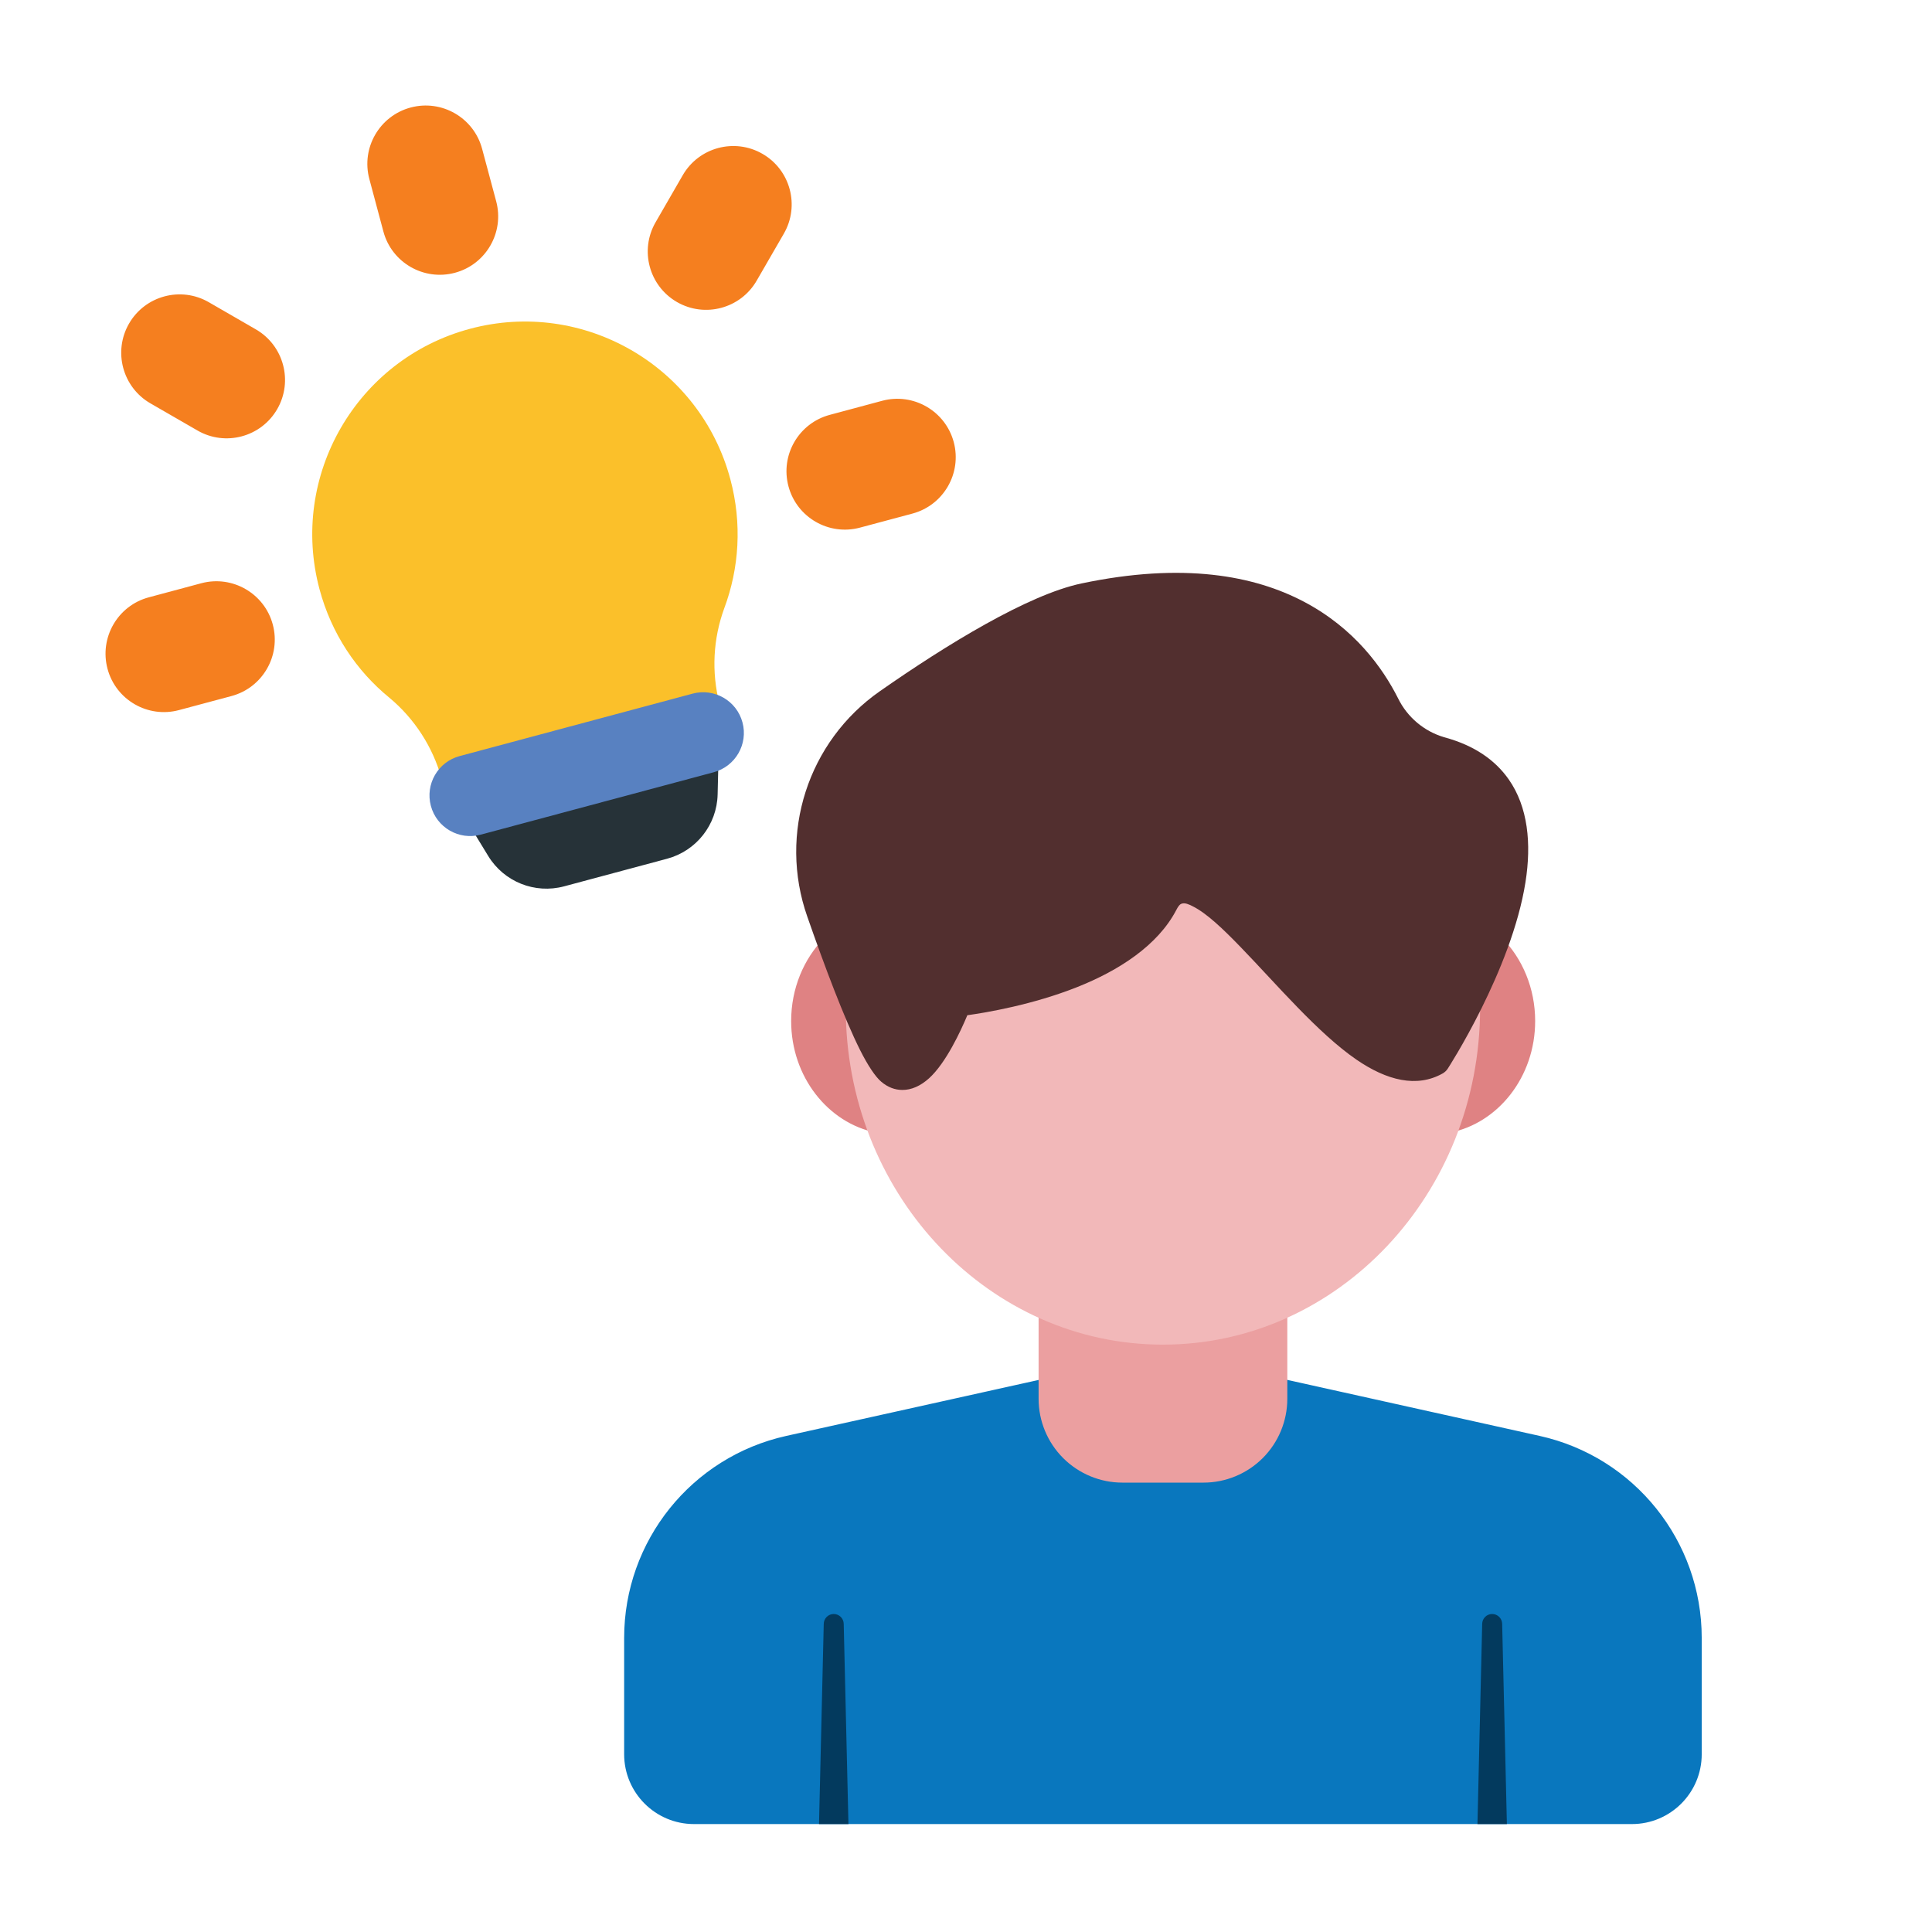 <svg width="52" height="52" viewBox="0 0 52 52" fill="none" xmlns="http://www.w3.org/2000/svg">
<path fill-rule="evenodd" clip-rule="evenodd" d="M33.836 37.47C33.836 37.47 34.518 37.111 34.33 37.069L41.441 38.648C43.989 39.214 45.802 41.474 45.802 44.084V47.215C45.802 48.253 44.961 49.095 43.923 49.095H18.679C17.641 49.095 16.799 48.253 16.799 47.215C16.799 46.349 16.799 45.207 16.799 44.085C16.799 41.474 18.613 39.214 21.162 38.648L28.272 37.071C28.082 37.113 28.765 37.151 28.765 37.472C28.765 37.499 28.765 37.658 28.765 37.649C28.765 38.032 28.918 38.399 29.189 38.67C29.459 38.941 29.827 39.093 30.21 39.093H32.392C32.775 39.093 33.142 38.941 33.413 38.67C33.683 38.401 33.835 38.035 33.836 37.65V37.47Z" fill="#0977BE"/>
<path fill-rule="evenodd" clip-rule="evenodd" d="M34.648 35.201C34.648 35.065 34.58 34.939 34.468 34.863C34.355 34.788 34.212 34.774 34.087 34.826C33.222 35.183 32.283 35.379 31.3 35.379C30.318 35.379 29.378 35.183 28.515 34.826C28.39 34.774 28.247 34.789 28.134 34.864C28.022 34.939 27.954 35.066 27.954 35.201V37.649C27.954 38.247 28.192 38.821 28.615 39.244C29.038 39.667 29.612 39.905 30.21 39.905H32.392C32.99 39.905 33.564 39.667 33.987 39.244C34.41 38.821 34.648 38.247 34.648 37.649V35.201Z" fill="#EB9FA0"/>
<path fill-rule="evenodd" clip-rule="evenodd" d="M40.432 25.249C40.335 25.15 40.195 25.107 40.059 25.135C39.924 25.164 39.812 25.259 39.763 25.389C39.548 25.954 39.3 26.486 39.07 26.939L39.026 27.134C39.026 28.125 38.861 29.076 38.56 29.957C38.514 30.094 38.543 30.245 38.638 30.355C38.734 30.464 38.88 30.514 39.022 30.486C40.316 30.234 41.319 28.991 41.319 27.481C41.319 26.598 40.975 25.803 40.432 25.249ZM22.849 25.397C22.801 25.266 22.689 25.169 22.553 25.14C22.416 25.11 22.274 25.153 22.177 25.253C21.636 25.807 21.294 26.6 21.294 27.481C21.294 28.985 22.289 30.224 23.575 30.483C23.718 30.512 23.864 30.462 23.96 30.353C24.056 30.244 24.086 30.092 24.039 29.954C23.758 29.131 23.597 28.248 23.577 27.328C23.576 27.277 23.565 27.226 23.544 27.178C23.32 26.653 23.082 26.035 22.849 25.397Z" fill="#DF8283"/>
<path fill-rule="evenodd" clip-rule="evenodd" d="M19.337 20.449C19.34 20.321 19.283 20.199 19.183 20.12C19.082 20.041 18.95 20.014 18.827 20.047L12.895 21.637C12.771 21.67 12.671 21.759 12.623 21.878C12.576 21.997 12.587 22.131 12.653 22.24L13.14 23.038C13.564 23.734 14.396 24.067 15.183 23.856C16.001 23.637 17.137 23.332 17.954 23.113C18.742 22.902 19.296 22.198 19.315 21.383L19.337 20.449Z" fill="#263238"/>
<path fill-rule="evenodd" clip-rule="evenodd" d="M11.882 20.943C11.917 21.068 12.01 21.169 12.132 21.214C12.253 21.259 12.389 21.243 12.498 21.171C12.523 21.155 12.551 21.142 12.581 21.134L18.853 19.453C18.884 19.445 18.915 19.442 18.945 19.444C19.074 19.452 19.2 19.398 19.283 19.298C19.366 19.198 19.396 19.064 19.364 18.939C19.147 18.09 19.192 17.196 19.493 16.373C19.895 15.297 19.977 14.09 19.657 12.897C18.84 9.846 15.699 8.033 12.648 8.85C9.596 9.668 7.783 12.809 8.6 15.86C8.92 17.054 9.595 18.058 10.486 18.784C11.159 19.347 11.645 20.1 11.882 20.943Z" fill="#FBC02A"/>
<path fill-rule="evenodd" clip-rule="evenodd" d="M39.837 27.134C39.837 27.134 39.837 27.127 39.837 27.122C39.836 26.799 39.04 26.997 39.07 26.939C38.751 27.564 38.465 28.035 38.346 28.226C38.139 28.312 37.917 28.298 37.686 28.225C37.351 28.119 37.004 27.897 36.648 27.613C35.455 26.663 34.207 25.053 33.211 24.191C32.865 23.892 32.54 23.677 32.256 23.577C31.994 23.485 31.752 23.481 31.538 23.556C31.312 23.636 31.103 23.807 30.941 24.118C30.523 24.918 29.618 25.445 28.699 25.811C27.237 26.394 25.708 26.549 25.708 26.549C25.552 26.564 25.42 26.668 25.367 26.815C25.367 26.815 25.15 27.418 24.835 27.936C24.721 28.122 24.597 28.298 24.462 28.42C24.389 28.487 24.32 28.561 24.243 28.495C24.058 28.338 23.824 27.833 23.545 27.178C23.468 26.999 23.276 26.9 23.086 26.941C22.896 26.982 22.761 27.152 22.766 27.346C22.872 32.253 26.662 36.191 31.3 36.191C36.005 36.191 39.837 32.139 39.837 27.134Z" fill="#F2B8B9"/>
<path fill-rule="evenodd" clip-rule="evenodd" d="M39.766 49.095H40.558L40.431 43.711C40.431 43.562 40.31 43.441 40.162 43.441C40.013 43.441 39.893 43.562 39.893 43.711L39.766 49.095ZM22.044 49.095H22.836L22.709 43.711C22.709 43.562 22.588 43.441 22.44 43.441C22.291 43.441 22.171 43.562 22.171 43.711L22.044 49.095Z" fill="#033A5E"/>
<path fill-rule="evenodd" clip-rule="evenodd" d="M12.938 22.465L19.21 20.785C19.794 20.628 20.141 20.027 19.984 19.444C19.828 18.86 19.227 18.513 18.643 18.669L12.371 20.35C11.787 20.506 11.441 21.107 11.597 21.691C11.753 22.275 12.354 22.622 12.938 22.465Z" fill="#5881C1"/>
<path fill-rule="evenodd" clip-rule="evenodd" d="M4.818 19.112L6.231 18.734C7.069 18.509 7.566 17.647 7.342 16.809C7.118 15.972 6.255 15.474 5.418 15.698L4.005 16.077C3.167 16.301 2.67 17.163 2.894 18.001C3.118 18.839 3.981 19.337 4.818 19.112ZM23.745 10.787L22.333 11.166C21.495 11.39 20.997 12.252 21.222 13.09C21.446 13.928 22.309 14.426 23.146 14.201L24.559 13.823C25.397 13.598 25.894 12.736 25.67 11.898C25.445 11.061 24.583 10.563 23.745 10.787ZM4.048 10.856L5.315 11.587C6.066 12.021 7.028 11.763 7.461 11.012C7.895 10.261 7.637 9.299 6.886 8.865L5.62 8.134C4.869 7.7 3.907 7.958 3.473 8.709C3.04 9.46 3.297 10.422 4.048 10.856ZM18.376 4.716L17.645 5.983C17.211 6.734 17.469 7.695 18.22 8.129C18.971 8.562 19.933 8.305 20.366 7.554L21.098 6.287C21.531 5.536 21.274 4.574 20.523 4.141C19.771 3.707 18.81 3.965 18.376 4.716ZM9.941 4.818L10.319 6.231C10.543 7.069 11.406 7.566 12.244 7.342C13.081 7.118 13.579 6.255 13.355 5.418L12.976 4.005C12.752 3.167 11.889 2.67 11.052 2.894C10.214 3.118 9.716 3.981 9.941 4.818Z" fill="#F57F1F"/>
<path fill-rule="evenodd" clip-rule="evenodd" d="M38.826 28.894C38.883 28.862 38.932 28.817 38.967 28.762C38.967 28.762 40.685 26.12 41.059 23.74C41.222 22.706 41.127 21.72 40.608 20.978C40.252 20.47 39.699 20.066 38.871 19.843C38.328 19.683 37.878 19.303 37.629 18.795C37.628 18.793 37.627 18.792 37.627 18.791C37.215 17.975 36.453 16.909 35.093 16.194C33.765 15.495 31.852 15.125 29.106 15.704C27.668 16.007 25.473 17.353 23.686 18.601C21.744 19.954 20.944 22.437 21.728 24.67C22.192 26.001 22.72 27.405 23.146 28.256C23.36 28.683 23.563 28.983 23.718 29.114C23.903 29.271 24.094 29.334 24.28 29.336C24.525 29.34 24.776 29.23 25.007 29.021C25.464 28.606 25.862 27.742 26.036 27.325C26.552 27.253 27.796 27.044 28.999 26.565C30.102 26.126 31.158 25.454 31.66 24.493C31.707 24.402 31.749 24.335 31.817 24.319C31.901 24.298 31.993 24.338 32.097 24.39C32.478 24.579 32.92 25.003 33.406 25.506C34.37 26.503 35.471 27.806 36.506 28.518C37.333 29.087 38.136 29.28 38.826 28.894Z" fill="#522F2F"/>
</svg>
